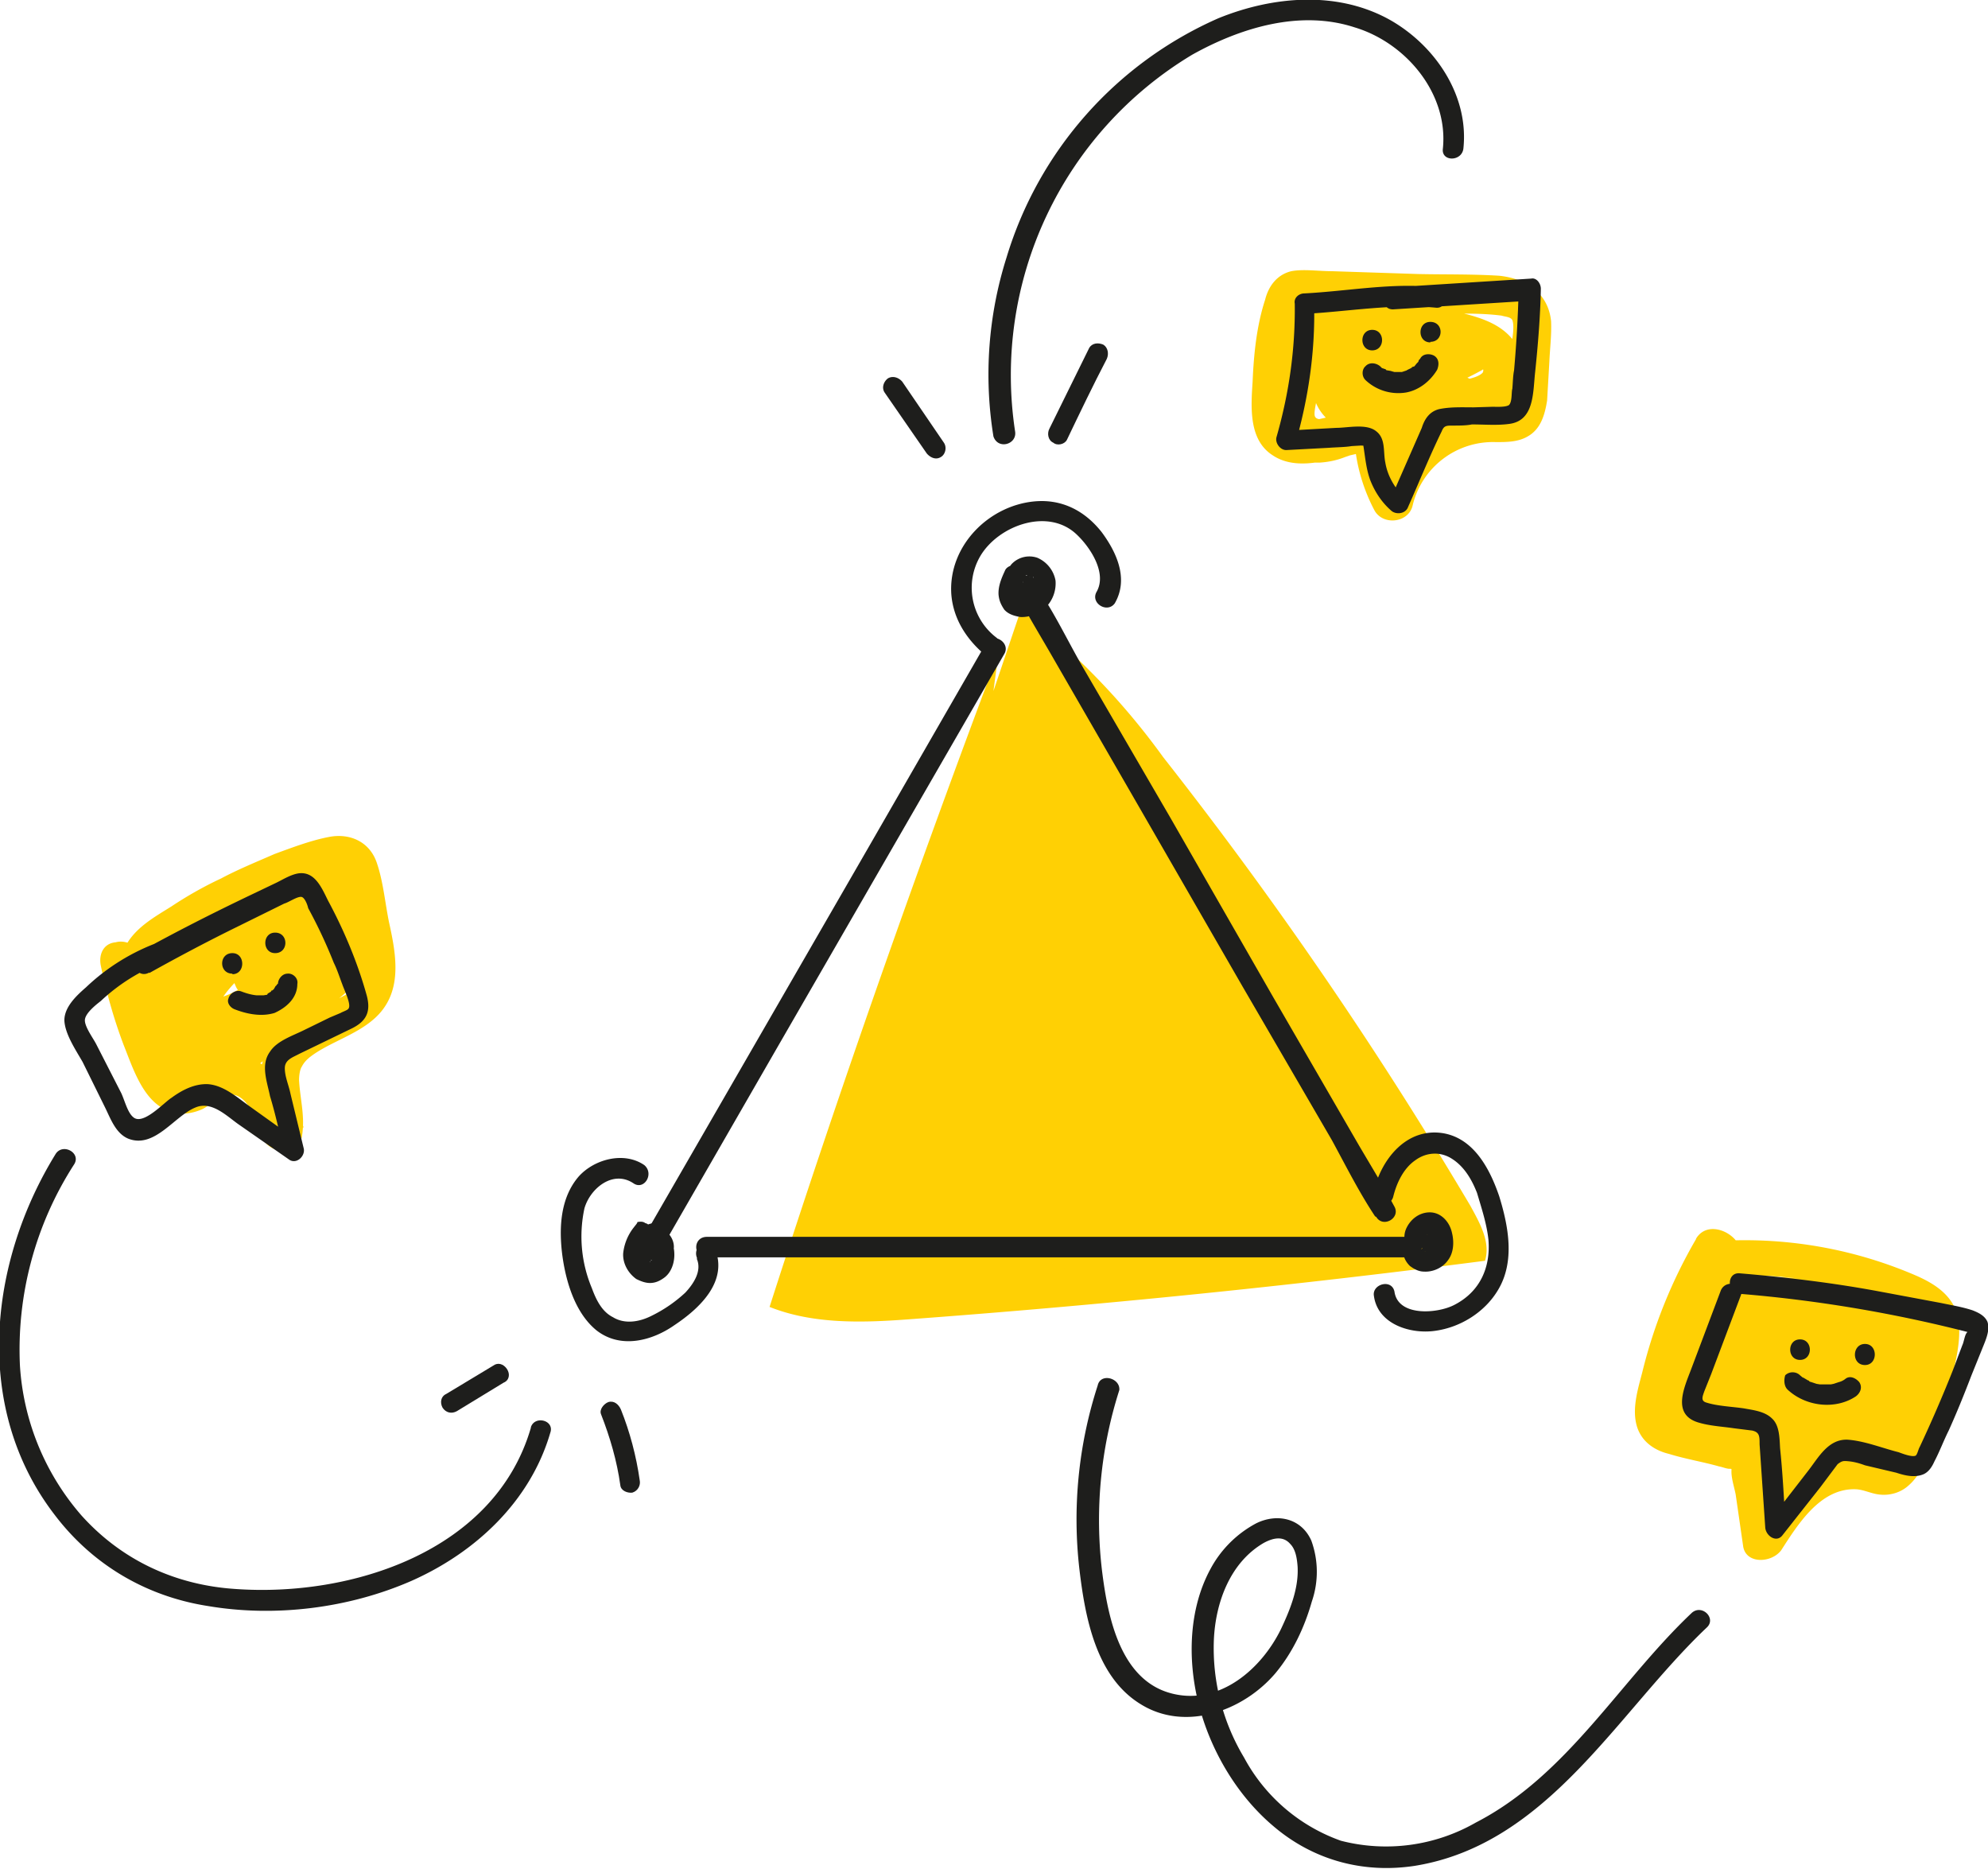 <svg xmlns="http://www.w3.org/2000/svg" width="349" height="328" fill="none"><g clip-path="url(#clip0)"><path fill="#FFD004" d="M175.3 114.6c-14.3 38-27.8 76.2-40.2 114.8 7.5 3 16 2.8 24.1 2.2a1838 1838 0 00101.5-10.3c1-3.3-.9-6.6-2.6-9.7a727.3 727.3 0 00-53.9-78.7 124.3 124.3 0 00-25-25.8l-4.8 14.2M225.7 56.5c-.8 3.6-1.5 7.2-2 10.8-.6 3.2-1.6 6.7 0 9.9 1.5 2.8 4.7 4.1 8 4 1.5-.1 3-.4 4.5-1 1.3-.4 2.8-1.2 4-.9l-2.5-3.5a31 31 0 003.6 13.8c1.5 2.7 6 2.2 6.7-.9a14.5 14.5 0 0114.6-11.1c1.9 0 3.9 0 5.6-1 2.3-1.3 3-3.8 3.4-6.3l.4-6.9c.1-2.3.4-4.6.3-7-.5-5-4.4-7.5-9.1-8-4.8-.3-9.6-.2-14.2-.3l-15.2-.5c-2.3 0-5-.4-7.1 0-2.5.6-4 2.6-4.6 5-1.5 4.6-2 9.6-2.2 14.4-.3 4.5-.7 10.2 3.5 12.9 3.7 2.5 8.5 1.2 12.4.3a225.8 225.8 0 0020.8-5.7c2.4-.7 4.8-1.3 7-2.6 4.2-2.3 5-7.5 2.6-11.4-2.5-4-7.2-5-11.4-6-4.7-1-9.3-2.2-14-2.7-5-.4-10.4 1.3-12.7 6.1-2 4.3-.3 9.4 4 11.6a21 21 0 0013.4.7c5.2-.9 10.1-2.7 14.6-5.2 2.6-1.5 2.3-6-.8-6.7-6.1-1-12.8-3-19-1.8-5 1-9.6 5.2-9.9 10.7-.2 5.6 4.7 9 9.9 9.4 2.6.1 5.2-.6 7.7-1.6 2.7-1 5.2-2.2 8.2-1.9 1.9.3 3.6-1.9 3.6-3.6 0-2.2-1.7-3.3-3.6-3.6-4.6-.6-8.5 1.8-12.9 3-1.3.3-2.7.6-4 .1-.9-.2-1.5-.8-1.6-1.4-.2-2.8 3.2-4 5.6-4.2 4.7-.1 9.4 1.2 14 2l-1-6.6c-3.1 1.7-6.3 3-9.8 3.7-2.9.8-6.2 1.5-9.1 1-1.5-.1-3.2-.7-3-2 .4-2.7 4.3-2.9 6.3-2.6 3.6.4 7.3 1.5 10.7 2.2 2.5.6 6.5.7 8.4 2.7.3.3.6.9.6 1.3l-.1.3c-.8.9-3 1.2-4 1.5l-11.2 3.4c-3.8 1-7.7 2-11.5 2.8-1.3.3-2.7.7-4 .7l-2.2-.1c-.9-.7-.4-3.5-.4-4.5 0-2 .1-4 .4-6 .2-1.7.4-3.4.9-5.2a23.1 23.1 0 011-4c.1-.3.1-.3-.2.1-.2.2-.4.2-.7.3 0 .3 10.7.3 11.7.3l12 .3c3.8.1 7.7-.1 11.5.4.6.2 1.6.2 1.9.8.4 1.1 0 3.3-.2 4.4l-.3 6.1c0 1-.2 2.2-.1 3.2 0 .3.1 0 .3 0-.6.3-1.7 0-2.3 0h-2.3a21.4 21.4 0 00-19 16.4l6.7-.9a24.4 24.4 0 01-2.7-10c0-1.6-1.1-3.2-2.6-3.5-3-.7-5.6.2-8.5 1-.7.3-3 1.2-3.6.3-.3-.4 0-1.7.1-2.3l.8-4 1.7-8.9c.4-1.8-.6-3.9-2.5-4.4-2.6 0-4.9 1-5.3 2.9zM297.8 217.4a88 88 0 00-9.5 23.5c-.7 2.7-1.7 5.9-1.1 8.8.6 3 2.9 4.8 5.8 5.5 2.9.9 6 1.4 8.8 2.2.6.1 1.5.5 2 .4.6.3.8.1.3-.3-.3-.6-.4-.6-.1.2-.2 1.4.4 3.1.7 4.6l1.3 9c.4 3.3 5 3.1 6.7.8 2.9-4.5 6.8-10.8 12.9-10.7 1.4 0 2.7.7 4.1.9 2 .3 4-.3 5.4-1.6 2.5-2.2 3.5-5.8 4.6-8.7 1.3-3.5 2.4-7 3-10.4.8-3.3 1.7-7.1 1-10.6-1-3.7-4-5.6-7.1-7a75.7 75.7 0 00-34.3-6.2c-1.8 0-3 1-3.5 2.5l-2.6 7.5c-.9 2.5-2 5-2.5 7.6-1.2 4.6.4 9 4.5 11.5 2.9 2 6.4 2.5 9.1 4 2.3 1.5 3.8 4.7 2.6 7.3 2.2.9 4.4 2 6.7 2.8a4.1 4.1 0 012.4-3c1.6-.6 3.5.2 5.1.7 4.5 1 9 .3 11-4.4 1.9-4.2 2.8-9 3.5-13.6.6-4.2.8-9.1-3.2-11.9-1.9-1.1-4.2-1.5-6.4-2.1-2.6-.6-5-1.2-7.6-1.5-4.5-.7-9.5-1.4-14-.8-5 .5-7.9 3.6-10 8l-3 6.4c-1 2.2-2.1 4.5-2.1 7a7 7 0 003.3 6c2 1.4 4.5 1.5 6.8 1.8 5 .7 9.8 1.4 14.8 1.9 4.2.4 10 2 13.3-1.5 1.6-1.6 2-3.7 2.6-5.9.6-2.3 1.4-4.6 1.9-7 .4-2.4.1-4.7-1.3-6.8a11.6 11.6 0 00-5.5-3.4 76.6 76.6 0 00-14-3.5c-4.6-.6-9.6-.4-12.8 3.3-3 3.5-3 8.4.3 11.8 3.3 3.4 8.7 4.9 13.1 6a38 38 0 008 1.3c2.6.3 5.6.5 7.7-1.4 4.2-3.8 1.3-9.9-3-11.9a30 30 0 00-15.6-2.4c-1.4.1-2.7.8-3.3 2.1-.4 1.2-.4 3 .7 4 4.5 3.6 9.4 5.6 15.2 6 3.4.3 4.5-4 2.6-6.2a20.3 20.3 0 00-21-5.7c-4.4 1.5-2.6 8.6 1.8 7 5-1.7 10.6-.3 14.2 3.8l2.6-6.3a19 19 0 01-10-3.9l-2.6 6.3c3.3-.3 6.6 0 10 .8.6.2 1.3.3 1.9.6.4.1.8.7 1.3.7 1 .3-.3.2.1 0 0 0 .6-.8.4-.4.3-.6.6 0-.4-.3-1.4-.3-3-.1-4.5-.4-1.9-.3-3.6-.8-5.3-1.2-2.8-.7-6.1-1.6-8.4-3.5-1.2-1-.9-2.1.7-2.9 2.6-1.3 6.6 0 9.4.6 3.2.7 6.8 1.5 9.8 2.8 1 .4 1 .5 1 1.4 0 1.6-.7 3-1.1 4.5-.4 1.4-.6 3.3-1.3 4.6-.1.2-.1.3.3 0l-.6.2-2.3-.2c-3.8-.3-7.4-.7-11.2-1.3-3.4-.4-7-.8-10.5-1.6-.5-.1-1.3-.1-1.6-.4-.2-.1.1.4 0 0-.2-1.3 1.3-3.5 1.9-4.6.7-1.6 1.4-3.4 2.3-5 .6-1.1 1.1-2.6 2-3.6 1.7-2 6-1.1 8.4-1a88 88 0 0115.5 2.6c1 .3 2 .3 2.3 1.3.3 1.2 0 2.6-.1 3.8l-1.2 6c-.4 1.8-.9 3.8-1.6 5.6-.4 1-.6 1-1.6 1-1.7-.2-3.3-.9-4.9-1-1.9-.3-3.8-.2-5.5.4-3.5 1.3-6 4-7 7.7-.5 1.7.3 3.6 2 4.2 1.5.6 3.7.1 4.4-1.5 1.9-4.2 1.9-9-.6-12.9-2.3-3.6-5.9-5.2-9.8-6.6-1.4-.6-2.8-1-4-1.9-.3-.1-.6-.4-.8-.7-.3-.5-.4-1-.3-1.9.3-2.6 1.8-5.4 2.6-7.8 1-2.6 2-5.4 2.8-8L303 224a68.6 68.6 0 0128 4.2l3.9 1.6c1 .5 2.3.9 2.6 2 .3 1 0 2.4-.2 3.4a66 66 0 01-3.6 14c-.4 1.3-1 2.6-1.6 4-.1.4-.4 1-.7 1.2.3-.3.4 0-.3-.3-2.8-1-6-1-8.8-.3-7 2-11.2 8-15 13.8l6.7.9-1.3-8.7c-.3-2.5-.3-5.7-1.9-7.7-1.9-2.3-5.3-2.6-8-3.2-2.4-.6-4.9-1.3-7.3-1.7-.4-.3-.6-.3-.2 0 .2.3.3.4.3 0 .2-.2.3-1.3.3-1.5l.9-3.7a91 91 0 018.7-21.7c.7-3.2-5.5-6.8-7.8-2.8zM17.7 169.5c1 4.8 2.3 9.4 4 13.9 1.6 4 3.3 9.5 7.4 11.4 2.2 1 4.3.8 6.4-.1 1.4-.7 2.9-2.2 4.5-2.5 3.4-.7 5.2 4.8 6 7.3 1 3 6.3 3.7 7 0 .6-3.5-.3-6.4-.5-9.9 0-1 .2-2 .5-2.4.3-.6.8-1.2 1.6-1.8 3.2-2.4 7.8-3.7 11-6.5 5.2-4.5 4-11.1 2.7-17-.7-3.4-1-7-2.1-10.3-1.2-3.8-4.7-5.4-8.4-4.7-3.2.6-6.6 1.9-9.6 3-3.2 1.4-6.4 2.7-9.4 4.3-3 1.4-6 3.1-8.7 4.9-2.7 1.7-6 3.5-7.8 6.5-1.7 3-1 6.8-.3 10 .6 3.2 1.4 6.5 3.3 9.2 3.8 5.7 10.7 8.3 16.7 4.5 3.3-2.1 6.3-4.9 9.4-7.4 3.2-2.6 6.5-5.2 9.7-8 1.3-1 2.6-2 3.5-3.5a9 9 0 001-6.1c-.5-4-1.6-7.8-3.4-11.6-.5-1.3-2.7-2.2-4-1.6-5.8 2-11.4 4.6-16.8 7.7-4.8 2.7-10.9 6-13.8 11-2.8 5-.8 11.3 5 12.6 5.2 1.3 10.2-1.3 14.6-3.8 2.6-1.6 5-3.3 7.5-5.2 2.2-1.7 4.4-3.6 5.5-6 1.3-2.7 1.5-6-.7-8.2-2.3-2.3-5.7-2-8.5-1.3-5.3 1.5-10 4.2-13.8 7.8-3.8 3.7-8.4 9.4-6.4 15 2.5 6.9 10.9 5.3 15.7 2.1 5.3-3.7 9.2-8.8 11.7-14.7 1.1-3-2-4.8-4.5-4.5-4.3.7-8.2 2.6-11.7 5.3-1.2.9-1.3 2.8-.7 4 .5 1.4 1.7 2 3.3 2.1 3.9.4 7.5-1.6 9.7-4.6 1.1-1.6.3-4-1.3-5-1.8-1-3.8-.2-5 1.3-.8 1.2-2.1 1.4-3.3 1l2.6 6.3c2.5-1.9 5.5-3 8.6-3.5l-4.5-4.5a23 23 0 01-6.2 8.7 17.3 17.3 0 01-4.2 3c-.8.5-2.6 1-3.2.6.3.2 0 .2 0 0-.2-.5.3-1.4.6-2 .8-1.6 2-3 3.3-4.3 2.4-2.6 5.3-4.7 8.5-6 1.5-.6 3-.8 4.4-1.3 1-.3.3.3 0-.3 0-.1-.6-.8-.3-.8l-.9 1.6c-2.4 3-6.2 5.3-9.5 7.3-2.6 1.6-5.7 3.4-8.9 3 0 0-1-.2-.7 0l-.4-.4c-.5-1.3 1-2.6 1.9-3.4a91 91 0 0124.6-13.3l-4-1.6c1 2.4 1.8 5 2.2 7.6.2.9.5 2 0 2.8-.4.9-1.9 1.7-2.6 2.3l-14.3 11.7c-1.5 1.2-3.3 3.2-5.5 3.2-1.7-.1-3.3-1.4-4.2-2.7-1.5-2.2-2-4.8-2.5-7.3-.4-1.9-1.3-4.3.5-5.6 4-3.4 9.2-6 14-8.3a78.4 78.4 0 0116.4-6c-.6 0-.3-.5-.5 0 0 .5.3 1.4.5 1.8l.4 2.5 1.7 8.8c.3 1.9.6 4-.5 5.8.2-.4-.5.4-.6.6l-.7.6-2 1.1c-3.5 2-7.6 3.4-10.4 6.5-1.7 2-2.6 4.7-2.7 7.3 0 2.7 1.3 5.6.7 8.4h7c-1.5-4.4-3.4-9-7.7-11.3a9.7 9.7 0 00-6.4-1.2c-2.1.3-3.9 1.5-5.6 2.5-.5.3-1.2.7-1.5.7.3 0 .5.3.2 0-.2-.3-.5-.4-.6-.7-1.2-1.9-2-4-2.9-6.1a66.5 66.5 0 01-4-13.9c-.5-1.9-2.7-3-4.5-2.5-2.2.2-3 2.2-2.6 4.1z"/><path fill="#FFD004" d="M174.1 121a2111.2 2111.2 0 00-35.6 101.6 48.5 48.5 0 0021.5 2c30-1.8 59.9-5.5 89.7-9 .9-3-.7-6-2.3-8.6a622.2 622.2 0 00-47.6-69.6 110.6 110.6 0 00-22.2-22.9l-4.3 12.6"/><path fill="#1E1E1C" d="M111.3 215.4a8.8 8.8 0 00-1.9 4.6c-.1 1.8.9 3.5 2.3 4.5.8.4 1.6.7 2.4.7 1 0 1.8-.4 2.6-1 1.4-1.1 1.9-3.2 1.6-5-.2-.8-.5-1.6-1-2.4-.3-.8-1-1.7-2-2-1-.3-2.2.3-3 1.2-.7.7-1.1 1.6-1.1 2.6 0 1.9 1.4 3.6 3.3 3.7 1.9.2 3.6-1.4 3.8-3.3.1-2.3-2.4-4.3-4.5-3.6-2 .7-3 3.2-2 5 .7.8 1.7 1.2 2.6.6.7-.5 1.1-1.6.5-2.4v-.2c0 .2.2.2.2.3 0 0-.2-.6 0-.1 0 .3 0 0 0 0v.3-.2s.1-.3 0 0c-.2.3 0 .2 0 0 0 0 .1-.3 0 0-.2.3 0 0 0 0l-.2.2.2-.2c.3-.1-.2.2-.2.2H114.8s.3 0 0 0h.1c.2 0-.1-.2-.1-.2s.3.3 0 0c-.3-.1 0 0 .1.2.2.1-.1-.2-.1-.2l.1.2c.2.2-.1-.3 0 0 0 .2 0-.5 0 0v-.3.1c0 .2.2-.3.2-.3l-.2.2c-.1.3.3-.3 0-.2l-.1.2c-.2.1.3-.2.1-.2-.1 0-.1.2-.3.2-.1.1.5-.2.2-.2H114.8h-.2-.1l.3.2h-.2s.3.3.2.1l-.2-.1s-.1-.2 0 0c.2.3 0 0 0 0v-.2l.2.3-.2-.3c-.1-.3 0 .5 0 .2v-.2.3-.3l-.1.3.1-.1c.2-.2.2 0 0 .1l.2-.1.3-.3.1-.2c.2-.1-.1.2-.1.2.1 0 .1-.2 0 0h-.6c-.1 0-.3 0-.4-.2 0 0-.3-.3-.2-.1.2.1-.1-.2-.1-.2l.1.2c.2.3.3.4.3.7 0 0 0 .2.2.2 0 0-.2-.3 0-.2l.1.4.1.8V220.6l-.1.3c-.1.3.1-.4 0 0l-.1.3-.2.1s.3-.3.2-.1l-.3.3c-.2.1.3-.3 0 0l-.3.1c-.2.2.4-.1.1 0H114h-.1H113.5c-.2 0 .3.2.1.2 0 0-.1-.2-.3-.2l-.1-.1c-.1-.2.3.3.1 0l-.2-.3c-.3-.3.1.3 0 0l-.2-.3v-.2c-.1-.1.2.3 0 .2l-.1-.3v-.1-.8V219.6l.1-.5v-.1c.2-.3 0 0 0 .1.2-.1.2-.2.2-.4.2-.6.5-1 1-1.6.3-.3.3-1 .1-1.4-.1-.5-.4-.9-.9-1-.4-.3-.8-.3-1.4-.2 0 .2-.3.5-.6.9zM176.5 100c-.6 1.3-1.3 2.8-1.2 4.4.1 1 .4 1.7 1 2.6.7.8 1.7 1.1 2.8 1.3 1.6.1 3.3-.6 4.4-1.6a6 6 0 001.8-4.8 5.4 5.4 0 00-3.2-4 4.3 4.3 0 00-4.5 1.1c-1 1.2-1.6 2.8-1.1 4.2.5 1.9 2.7 3.3 4.6 2.6a3 3 0 002.2-2.9c0-1.1-.8-2.4-2-2.7-1.2-.3-2.5.4-3 1.7-.4 1.2.3 2.6 1.6 2.9.9.3 2-.3 2.2-1.3.1-.9-.3-2-1.3-2.2-.3-.1.3 0 .6.5l.3.4c.1.3.1.1 0 .1v.3c0 .2-.2.6 0 .3l-.2.3s-.3.4-.1.3c-.3.1-.3.3-.7.3h-.6l-.3-.2-.3-.1-.2-.3c.2.2 0 .2 0-.3V102.8 102.6 102.5v.1s.2-.3 0-.1l.2-.2h-.2s-.2.2 0 0c.3-.1 0 0 0 0 0 .2.3 0 .3 0h-.1s.4.2.3 0h-.2c-.1 0-.1-.1.2 0l-.2-.1s-.1-.2 0 0c.3.1 0 0 0 0l-.1-.2s.3.3.1.2l-.1-.3.1.3V101.9v0-.3.3-.1c0-.2 0-.2.2-.3 0-.2-.2.3-.2.3v-.2c0-.1.2-.1.2-.3l.1-.1-.1.1s.6-.4.1-.3c-.3.2 0 0 .2 0h.1c.3-.1-.1.2-.1 0l.3-.1H180.2h.3s.3 0 0 0l.3.1c.1 0-.3-.1-.1-.1h.1l.3.1s.1.2 0 0c-.3-.1 0 0 0 0l.3.3.1.2s-.3-.3-.1-.2l.1.3v.2c.2.2 0-.2 0-.2.2 0 .2.6.2.6v-.2V102.5l-.2.3v.1c0 .2.2-.3.2-.1l-.2.3-.1.3c-.2.2.3-.3 0 0-.2 0-.5.2-.6.5l.1-.1-.1.1c-.1 0-.1.2-.3.2l-.3.1s-.3.2 0 0c.3-.1 0 0 0 0l-.3.2s-.4.1-.1 0H179.2h.3-.4c-.2 0 .3.1.1 0l-.1-.2c-.2-.1.3.3.1.2l-.1-.2c.1.3 0-.1 0-.1-.2-.2.1.3.1.3v-.2-.3c.2.5 0 .5 0 .3v-.1-.6s-.1.4 0 .1l.2-.7c0-.3 0-.4.2-.7.2-.4-.1.3 0 0l.2-.4c.4-1 .3-2-.6-2.5-1-.3-2.2-.1-2.7.7zM248 216c-1.5.8-2 2.6-1.6 4.2.1.7.5 1.4 1.1 2 .8.6 1.6 1 2.5 1 1.6.1 3.3-.7 4.2-2 1-1.3 1.1-3.2.7-4.8-.4-1.9-1.9-3.6-3.9-3.6-1.9 0-3.5 1.3-4.2 3-.7 1.8.1 3.8 1.7 4.8 1.5 1 3.7.7 4.8-.7.6-.8 1-1.8 1-2.8-.1-1.1-.5-2-1.6-2.6-1.6-1-3.9-.6-4.9 1.2-.4.8-.1 2 .6 2.4.9.5 2 .3 2.5-.5l.1-.2s-.3.3-.1.2c.2-.3-.3.2 0 0 .2-.2-.5.1-.2 0h.3-.4.4-.4l.4.1c-.4-.1-.3-.1-.1 0 0 0 .2.3 0 0-.3-.1 0 0 0 0 .1.1-.3-.4-.2-.1.2.2-.1-.3 0-.2V217.3v0l-.1.3c0 .2.1-.5 0-.2l-.2.2c-.1.2.3-.3 0-.2l-.1.2c.1 0 .1-.2.3-.2 0 0-.2 0-.2.2-.3.1.2 0 .2 0l-.3.1h.4-.6.5l-.3-.1.3.1h-.2s-.4-.3-.1 0l-.2-.1-.1-.2.1.3-.1-.3.1.3v-.1l-.1-.3V217v.5l.1-.3v-.2s-.1.5 0 .2l.2-.3s-.3.3-.2.1l.2-.1.1-.2c.2-.1-.3.3-.1.2.1 0 .1-.2.3-.2.3-.1-.5.2 0 0l.4-.1h-.4.5-.4.4l-.2-.2.1.2c.1.1-.3-.3-.1-.2l.2.3c.2.2-.1-.3-.1-.1l.1.1c0 .2.2.3.2.3.1.3 0-.1 0-.1v.1l.1.9v-.4V218.3l-.1.4s0 .3-.2.3c0 0 .2-.4 0-.1l-.2.4c-.2.3.2-.3 0-.2l-.2.2-.1.1.1-.1-.4.3c-.2.1-.3 0 .1 0h-.1l-.5.1h.5-.7.4-.4c-.3 0 .1.2.1.2l-.3-.2.2.2-.2-.2c-.3-.3.3.3 0 0 0-.1-.1-.4 0-.1.2.3 0 0 0-.2v-.3V219v.4c0-.1 0-.3.2-.3 0-.1.1-.2 0 0-.2.3 0 .2 0 0l.1-.1c-.1.4-.3.3-.1.1l.1-.1-.1.1c.8-.4 1.1-1.5.5-2.4-.3-.9-1.3-1.2-2.1-.7z"/><path fill="#1E1E1C" d="M241.2 227.5c.7 5 6.5 6.7 10.7 6.1 4.5-.6 8.8-3.3 11.1-7.2 3-5 1.8-11.2.2-16.4-1.6-4.7-4.4-10.2-9.9-11.1-6.4-1-10.8 4.6-12.1 10.1-.6 2.3 2.9 3.2 3.4 1 .6-2.4 1.8-4.9 3.8-6.3 2-1.5 4.5-1.6 6.5-.3 2.2 1.4 3.5 3.7 4.4 6 .8 2.7 1.7 5.4 2 8.2.4 4.9-1.5 9.2-6.1 11.5-3 1.5-9.8 2-10.4-2.4-.5-2.3-4-1.3-3.6.8zM174.9 111.9a11 11 0 01-2.8-14.3c3.2-5.4 12-8.6 17-3.7 2.3 2.2 5.3 6.7 3.4 10-1.1 2 1.9 3.8 3.2 2 2.5-4.3.3-9-2.3-12.5-3-3.8-7-5.8-11.7-5.4-8.1.7-15.2 7.8-14.7 16.2.3 4.4 2.7 8.1 6.1 10.9.7.6 2 .1 2.5-.6.4-1.2 0-2-.7-2.6zM122.3 220.9c1 2.2-.6 4.5-2 6a24.5 24.5 0 01-6 4.1c-2 1-4.6 1.5-6.7.2-2-1-3-3.2-3.7-5.1a23.4 23.4 0 01-1.3-14c1-3.5 5-6.8 8.6-4.4 1.9 1.3 3.7-1.7 1.9-3.2-3.5-2.4-8.7-1.1-11.5 2-3.2 3.7-3.5 8.9-2.9 13.7.6 4.6 2.2 10.2 6 13.3 4.2 3.3 9.7 1.9 13.7-.9 4.5-3 9.6-7.8 7-13.7-1-2-4-.2-3 2z"/><path fill="#1E1E1C" d="M124 220.7H247c2.4 0 2.4-3.6 0-3.6H124.1c-2.5 0-2.5 3.6 0 3.6zM173.1 112.9l-20.5 35.6L120 205l-7.5 13c-1.2 2 2 3.9 3.2 1.9l20.5-35.6 32.6-56.5 7.5-13c1.2-2-2-4-3.2-1.9zM244.8 211.8c-2-3.7-4.2-7.3-6.2-10.7L223.5 175l-18-31.4-15.7-27c-2.5-4.4-4.8-9.2-7.7-13.4l-.1-.1c-1.2-2-4.4-.2-3.2 1.8 2 3.7 4.2 7.3 6.2 10.8l15 26 18.1 31.4 15.7 27c2.4 4.4 4.8 9.2 7.6 13.4l.2.1c1.2 2 4.3.2 3.2-1.8zM26.2 170.8c5.2-2.9 10.3-5.6 15.6-8.2l8.1-4c.8-.2 2.6-1.5 3.2-1.1.5.3.9 1.4 1 1.9a87 87 0 014.5 9.6c.6 1.2 1 2.5 1.5 3.8.3.9 1.6 3.5 1.1 4.2-.1.3-1.1.6-1.4.8l-1.9.8-4.5 2.2c-2 1-4.8 1.9-6 3.8-1.7 2.3-.5 5.3 0 7.8 1 3.3 1.7 6.6 2.5 10l2.6-2-8.8-6.3c-2.2-1.6-4.5-3.6-7.2-3.8-2.3-.1-4.5 1-6.4 2.4-1.3.8-5 4.9-6.7 3.4-1-.8-1.5-2.9-2.1-4.2l-2.2-4.3-2.2-4.3c-.5-1-2-3-2-4.2 0-1.2 1.9-2.7 2.8-3.4a33.1 33.1 0 0111.4-7c2.2-.6 1.3-4.3-1-3.4a36.8 36.8 0 00-13 8c-1.6 1.4-3.8 3.4-3.8 5.8.1 2.4 2 5.2 3.2 7.3l3.9 7.9c1 2 1.9 4.7 4.2 5.6 4.6 1.7 8-4 11.7-5.5 2.8-1.2 5.4 1.4 7.5 2.9l8.9 6.2c1.3 1 3-.6 2.6-2L51 192c-.3-1.5-1-3-1-4.5s1.4-1.9 2.5-2.5l9.3-4.5c2.6-1.3 3.3-3 2.6-5.7-1.6-5.8-4-11.5-6.8-16.7-1.1-2.2-2.3-5.2-5.2-4.8-1.3.2-2.6 1-3.8 1.6l-4.6 2.2c-6.7 3.2-13.2 6.5-19.7 10.1-2 1.6-.1 4.7 1.9 3.5zM302.1 226.5l-5.2 13.8c-1.2 3.2-3.5 8 1.3 9.4 2 .6 4.2.7 6.2 1l3.2.4c1.3.3 1.3 1 1.3 2.4l1 14.7c.2 1.5 2 2.6 3 1.3l6.7-8.5 3-4c.8-.6 1-.6 2-.5 1 .1 2 .4 2.8.7l5.5 1.3c1.5.5 3.2.9 4.7.3 1-.4 1.6-1.4 2-2.3.9-1.7 1.6-3.6 2.5-5.4 1.4-3.1 2.7-6.3 4-9.7l1.9-4.7c.6-1.5 1.4-3.2.9-4.7-.5-1.1-1.6-1.6-2.6-2-1.8-.6-3.7-.9-5.6-1.3l-10.7-2c-8-1.5-16.3-2.5-24.6-3.2-2.3-.2-2.3 3.5 0 3.6a240.6 240.6 0 0140 6.7c-.5.4-.6 1.7-.9 2.3l-1.7 4.5A241.4 241.4 0 01337 254c-.2.3-.4 1.3-.7 1.5-.6.3-2.2-.3-3-.6-2.8-.7-6-2-9-2.2-3.4-.1-5.1 3.2-6.9 5.5l-6.9 8.9 3 1.3c-.3-4.8-.5-9.4-1-14.2-.1-1.8-.1-4-1.4-5.2-1.3-1.3-3.4-1.5-5-1.8-2.1-.3-4.6-.4-6.5-1-1.1-.3-.7-1.1-.4-2l1.2-3 5.2-13.8c.8-2-2.6-3-3.5-.9zM244.6 54.3l23.8-1.5-1.8-1.7a224 224 0 01-.8 13.9c-.2 1-.2 2-.3 3.2-.2.7 0 2.3-.6 2.9-.6.4-2.2.3-2.9.3l-3.3.1c-2 0-4-.1-6 .3-1.7.4-2.6 1.7-3.1 3.3l-5.7 13 2.9-.5c-1.9-1.8-3.2-4-3.6-6.4-.4-1.9.1-4.2-1.6-5.5-1.7-1.4-5-.6-7-.6l-9 .5 1.8 2.3c2.3-8 3.5-16.2 3.3-24.5l-1.7 1.7c7.5-.4 15.3-1.8 23-1.1 2.3.3 2.3-3.3 0-3.6-7.7-.8-15.3.7-23 1.1-1 0-1.9.8-1.7 1.8.1 8-1 15.7-3.2 23.4-.3 1 .6 2.3 1.7 2.3l7.5-.4c1.3-.1 2.8-.1 4-.3l1.7-.1c.4.1.3-.2.4.4.3 2 .5 4 1.2 5.8.8 2 2 3.8 3.6 5.2.7.7 2.3.7 2.9-.4 2-4.5 3.9-9.2 6-13.5.4-1 .8-1 2-1 1.1 0 2.3 0 3.3-.2 2.2 0 4.5.2 6.6-.1 4.4-.6 4.1-5.6 4.5-9.1.5-4.8.9-9.7 1-14.6 0-1-.8-2-1.7-1.8l-23.7 1.5c-2.8.4-2.8 4-.5 3.9z"/><path fill="#1E1E1C" d="M316 238.7c2.3 0 2.3-3.6 0-3.6s-2.3 3.6 0 3.6zM327.4 239.6c2.3 0 2.3-3.7 0-3.7s-2.4 3.7 0 3.7zM313.8 243.9c3.2 3 8.4 3.6 12 1.2.8-.6 1.2-1.6.6-2.5-.6-.7-1.6-1.2-2.4-.6a3 3 0 01-1.2.6l-.3.1-.6.2-.5.1c-.3 0 .2 0 0 0H319.5s.4 0 0 0l-.6-.1-.6-.2-.3-.1s-.3-.1-.1 0l-.2-.1c-.1 0-.1-.2-.3-.2l-.5-.3c-.2-.1-.6-.4-.3-.1l-.6-.5c-.7-.7-1.9-.7-2.6 0-.2.6-.3 1.8.4 2.5zM240.9 61.5c2.3 0 2.3-3.6 0-3.6s-2.3 3.6 0 3.6zM251.1 60c2.4 0 2.4-3.5 0-3.5-2.3 0-2.3 3.6 0 3.6zM239.7 66.7a8.4 8.4 0 007.1 2.2c2.3-.4 4.3-2 5.5-4 .4-1 .3-2-.6-2.5-.8-.4-2-.3-2.4.6-.2.1-.3.4-.3.5l-.2.2-.1.1-.4.5-.3.1c-.2.2-.2 0 0 0-.3.3-.8.4-1 .6-.2.1.2-.2 0 0l-.3.1-.6.2h-.2H244.8c-.2 0-.2 0 0 0l-.7-.2-.6-.1c-.2 0 .3.1 0 0-.2 0-.2-.2-.3-.2l-.6-.2c-.4-.3.2.1 0 0l-.3-.3c-.7-.6-1.9-.8-2.6 0-.6.5-.7 1.7 0 2.4zM40.8 171c2.3 0 2.3-3.7 0-3.7-2.4 0-2.4 3.6 0 3.6zM48.3 167.3c2.4 0 2.4-3.6 0-3.6-2.3 0-2.3 3.6 0 3.6zM41.3 177.2c2.1.8 4.6 1.3 6.9.6 2.2-1 4-2.7 4-5.1.2-1-.8-1.9-1.7-1.8-1 0-1.7 1-1.7 1.8v-.2c0 .2 0 .2-.2.3l-.1.3c0 .3.1-.3 0-.1-.2.1-.2.3-.3.4-.1.3 0 0 0-.1l-.1.3-.5.4c0-.2.3-.2 0 0l-.1.1-.5.3c-.1.2.3-.1.2 0-.2 0-.2 0-.3.2l-.6.1c-.3.2.2 0 0 0H45c-.1 0-.1 0 0 0-1-.1-1.9-.4-2.7-.7-.9-.3-2 .4-2.2 1.3-.3.7.3 1.6 1.2 1.9zM192.7 243.2a76.2 76.2 0 00-3.2 32.3c1 8.4 2.9 18.8 10.7 23.6 7.8 4.9 18 1.3 23.7-5.4 3-3.6 5.1-8 6.4-12.6a16 16 0 00-.1-10.7c-1.8-4-6.1-4.8-9.7-3a19.5 19.5 0 00-8 8c-3.8 7-4 15.7-2.2 23.2 2 8.3 6.7 16.4 13.2 21.9 7 6 15.8 8.4 24.9 7 23.4-3.8 35.5-26.9 51.2-41.8 1.8-1.6-.8-4.2-2.6-2.6-12.7 12-21.8 28.5-37.9 36.8a31.7 31.7 0 01-23.7 3.2 31.1 31.1 0 01-17-14.6 37.3 37.3 0 01-5.3-20.7c.3-6.6 2.9-13.6 8.8-17 1.5-.8 3.3-1.3 4.6.2 1 1 1.2 2.7 1.3 4 .2 3.8-1.3 7.5-2.9 10.9-3.4 7-10.7 13.4-19 11.4-9.2-2.2-11.4-13.4-12.4-21.3a74.9 74.9 0 013-32c.2-2.1-3.3-3.1-3.8-.8zM178.2 75.7a65.6 65.6 0 0131.1-66.1c8.6-4.8 19-7.9 28.5-4.8 9 2.7 16.5 11.6 15.5 21.3-.3 2.3 3.3 2.3 3.6 0 1-9.3-4.9-18-12.7-22.5-9.3-5.3-20.7-4.3-30.3-.4a67 67 0 00-37.2 42 68 68 0 00-2.3 31.4c.8 2.4 4.2 1.4 3.8-.9zM93.2 250.6c-6.3 21.7-31.5 29.8-52 28.3-10.4-.7-19.8-5-26.9-12.9a44.2 44.2 0 01-10.8-26.3 60 60 0 019.5-35.3c1.3-2-1.9-3.8-3.2-1.9-11.8 19.1-14.6 44.7-.2 63.4 6.6 8.7 16 14.3 26.9 16 11.8 2 24.7.4 35.7-4.4 11.3-5 20.9-14 24.4-26 .8-2.2-2.7-3.1-3.4-1zM165.7 77.7L158.4 67c-.6-.7-1.6-1.1-2.5-.6-.7.5-1.2 1.6-.6 2.5l7.4 10.7c.6.7 1.6 1.2 2.5.6.7-.4 1.1-1.6.5-2.5z"/><path fill="#1E1E1C" d="M187.3 77.2c2.3-4.8 4.6-9.6 7-14.2.4-.9.2-2-.6-2.5-.9-.4-2-.3-2.5.6l-7 14.2c-.4.8-.2 2 .7 2.4.7.6 2 .3 2.4-.5zM86.6 239.7l-8.3 5c-.9.4-1.1 1.5-.6 2.4.6.9 1.6 1.1 2.5.6l8.2-5c1-.4 1.2-1.5.6-2.4-.6-.9-1.6-1.2-2.4-.6zM105.5 248.2c1.6 4.1 2.8 8.2 3.4 12.5.1 1 1.3 1.4 2.1 1.3 1-.3 1.5-1.3 1.3-2.2-.6-4.2-1.7-8.4-3.3-12.4-.4-.9-1.2-1.6-2.2-1.3-.8.3-1.6 1.3-1.3 2.1z"/></g><defs><clipPath id="clip0"><path fill="#fff" d="M0 0h349v328H0z"/></clipPath></defs></svg>

